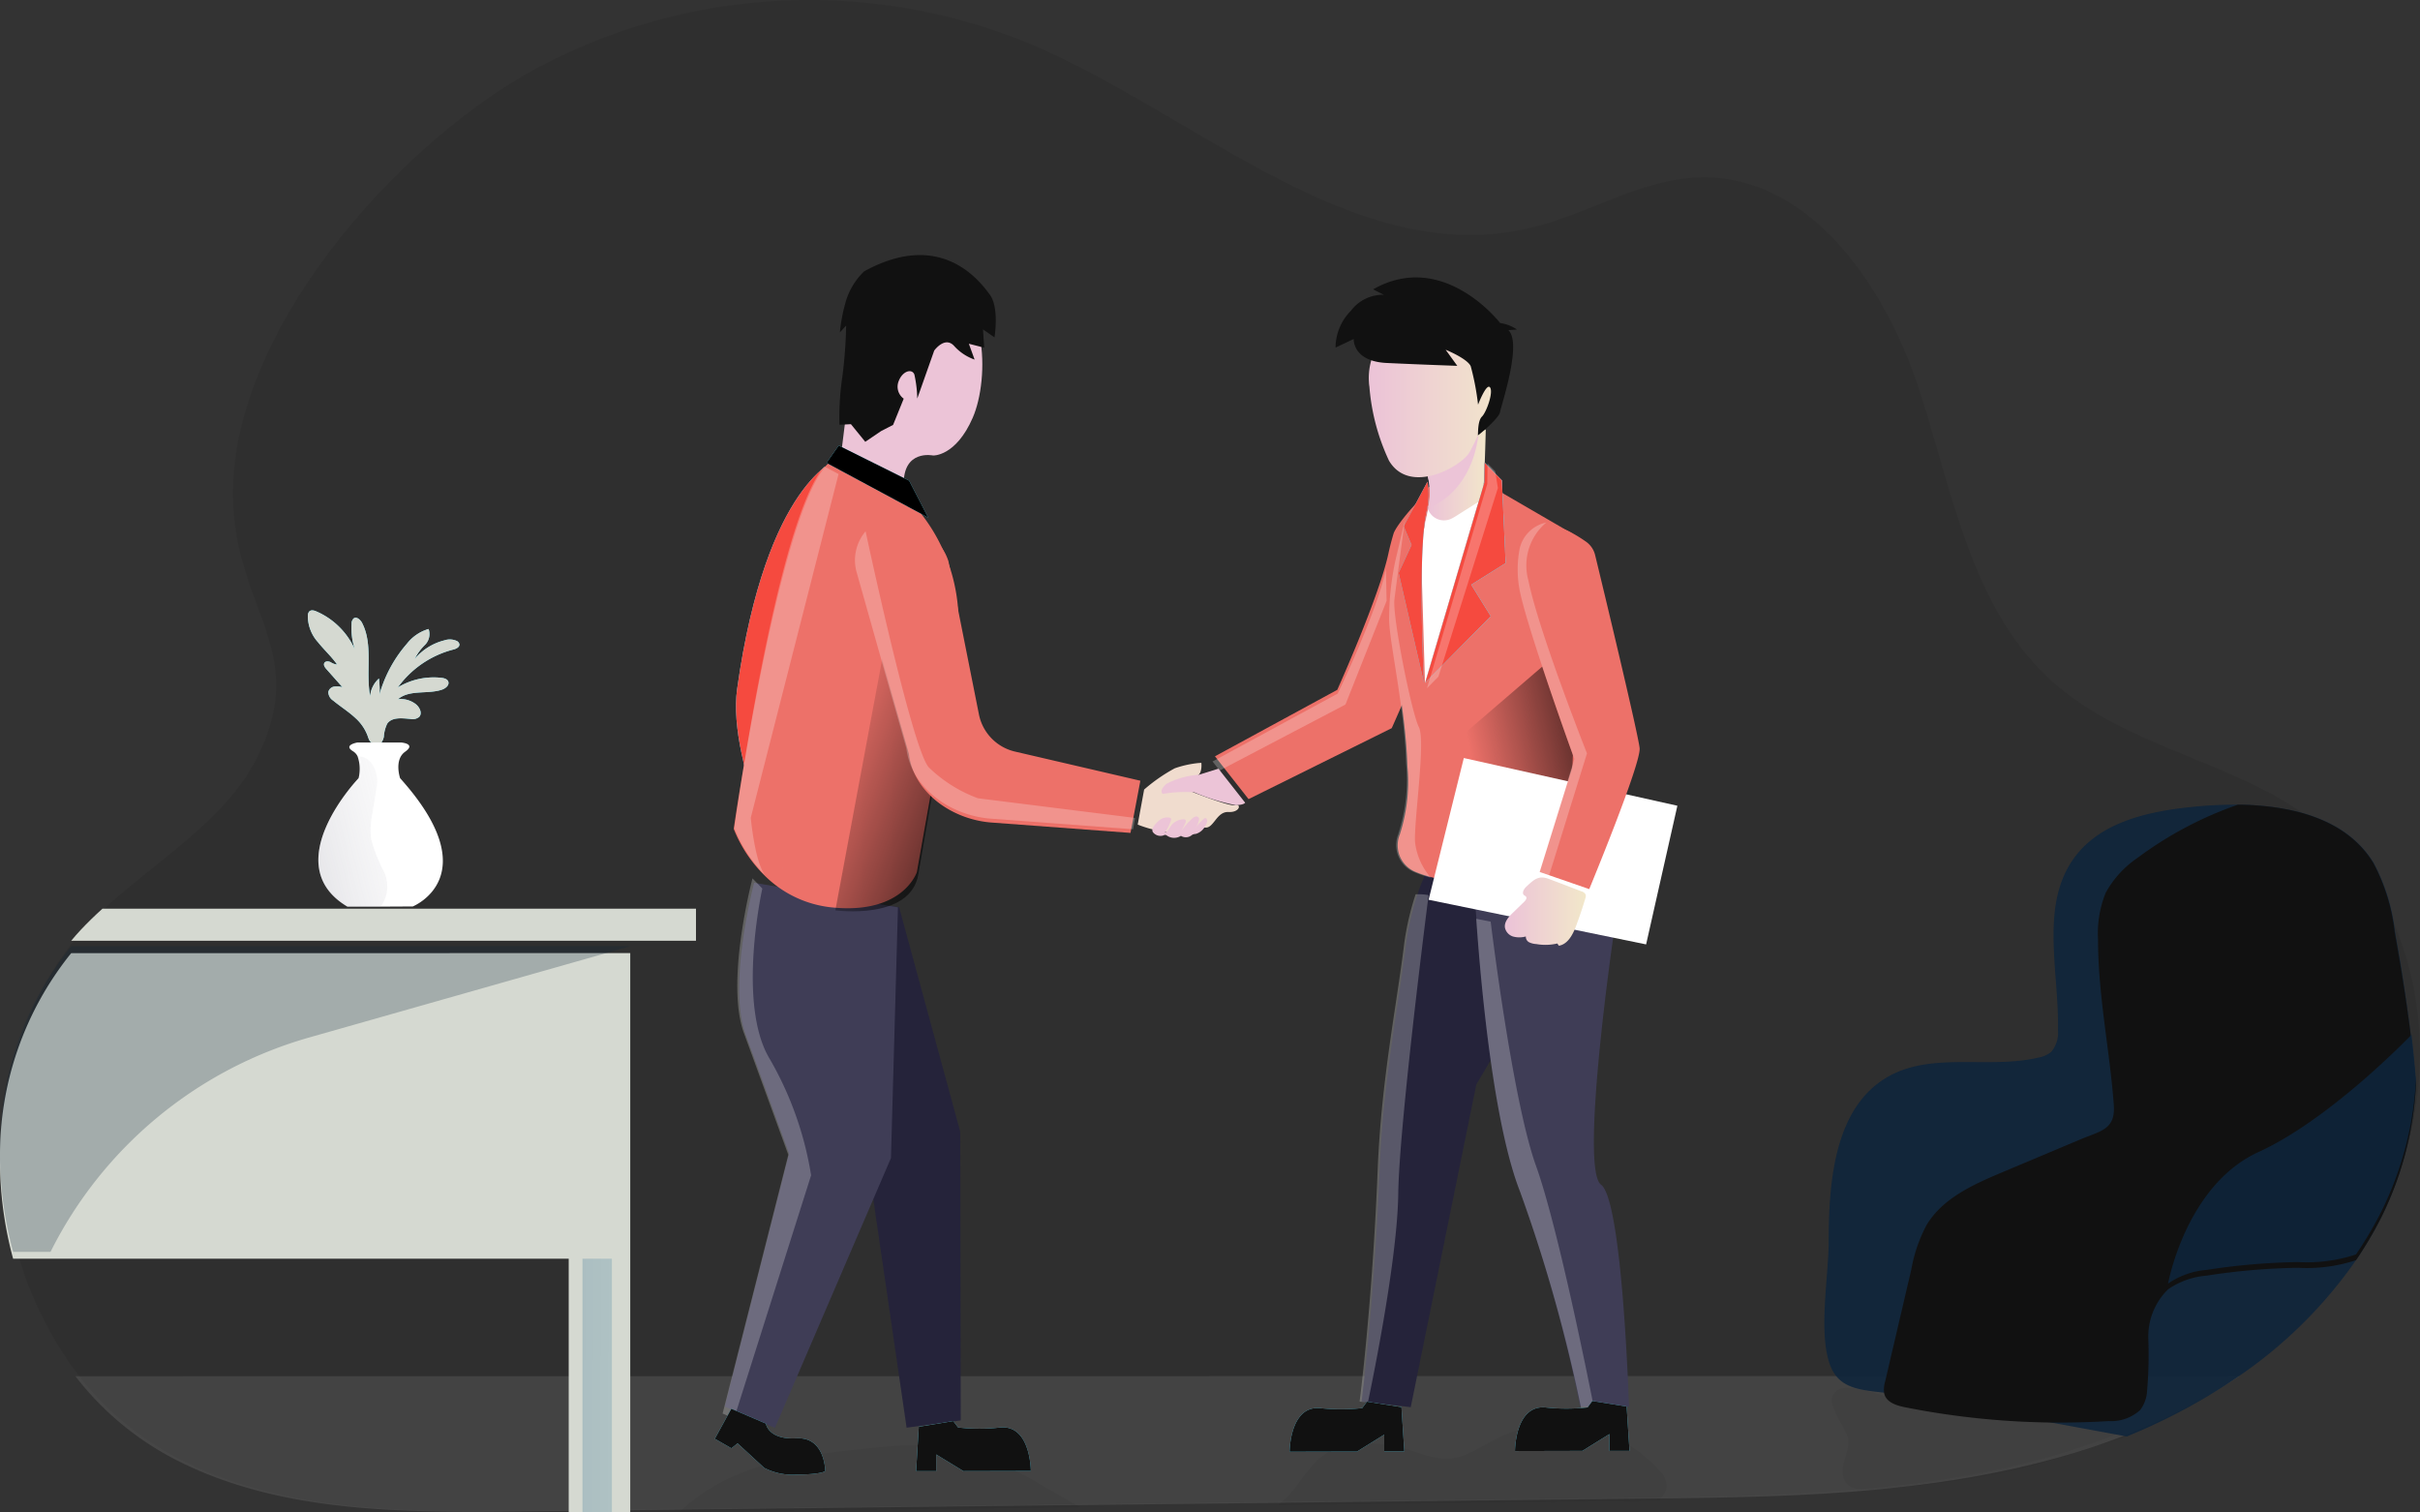 <svg xmlns="http://www.w3.org/2000/svg" xmlns:xlink="http://www.w3.org/1999/xlink" width="200.001" height="124.999" viewBox="0 0 200.001 124.999">
  <rect x="0" y="0" width="200.001" height="124.999" fill="#333333" stroke="none"/>
  <defs>
    <linearGradient id="linear-gradient" x1="0.369" y1="0.618" x2="1.314" y2="0.258" gradientUnits="objectBoundingBox">
      <stop offset="0" stop-opacity="0"/>
      <stop offset="0.91" stop-opacity="0.8"/>
      <stop offset="1"/>
    </linearGradient>
    <linearGradient id="linear-gradient-2" x1="0.102" y1="8.609" x2="1.106" y2="8.609" gradientUnits="objectBoundingBox">
      <stop offset="0" stop-color="#ecc4d7"/>
      <stop offset="0.42" stop-color="#efd4d1"/>
      <stop offset="1" stop-color="#f2eac9"/>
    </linearGradient>
    <linearGradient id="linear-gradient-3" x1="0.795" y1="12.308" x2="-1.351" y2="14.828" xlink:href="#linear-gradient-2"/>
    <linearGradient id="linear-gradient-4" x1="0.05" y1="5.887" x2="1.05" y2="5.887" xlink:href="#linear-gradient-2"/>
    <linearGradient id="linear-gradient-5" x1="0.217" y1="0.013" x2="1.347" y2="1.114" xlink:href="#linear-gradient"/>
    <linearGradient id="linear-gradient-6" x1="0.598" y1="4.786" x2="0.85" y2="4.84" xlink:href="#linear-gradient-2"/>
    <linearGradient id="linear-gradient-7" x1="0.669" y1="24.11" x2="-0.138" y2="28.474" xlink:href="#linear-gradient-2"/>
    <linearGradient id="linear-gradient-8" x1="0.616" y1="40.854" x2="0.333" y2="43.489" xlink:href="#linear-gradient-2"/>
    <linearGradient id="linear-gradient-9" x1="0.064" y1="13.32" x2="1.064" y2="13.32" xlink:href="#linear-gradient-2"/>
    <linearGradient id="linear-gradient-10" x1="0.548" y1="8.539" x2="0.416" y2="6.841" gradientUnits="objectBoundingBox">
      <stop offset="0" stop-opacity="0"/>
      <stop offset="0.44" stop-opacity="0.349"/>
      <stop offset="0.91" stop-opacity="0.8"/>
      <stop offset="1"/>
    </linearGradient>
    <linearGradient id="linear-gradient-11" x1="1.722" y1="0.171" x2="-1.08" y2="1.101" gradientUnits="objectBoundingBox">
      <stop offset="0" stop-color="#fff" stop-opacity="0"/>
      <stop offset="1" stop-color="#3f3d56"/>
    </linearGradient>
    <linearGradient id="linear-gradient-12" x1="-31.203" y1="1.881" x2="17.904" y2="4.163" gradientUnits="objectBoundingBox">
      <stop offset="0.17" stop-color="#00272e"/>
      <stop offset="1" stop-color="#69b9eb" stop-opacity="0"/>
    </linearGradient>
    <linearGradient id="linear-gradient-13" y1="809.279" x2="1" y2="809.279" gradientUnits="objectBoundingBox">
      <stop offset="0" stop-color="#68e1fd"/>
      <stop offset="1" stop-color="#69b9eb"/>
    </linearGradient>
  </defs>
  <g id="confirm" transform="translate(0.001 0.003)">
    <path id="Tracé_882" data-name="Tracé 882" d="M200.867,88.642a28.234,28.234,0,0,1-2.913,11.125A36.662,36.662,0,0,1,185.589,113.4a49.977,49.977,0,0,1-9.206,4.9,55.993,55.993,0,0,1-5.438,1.9c-11.167,3.259-22.952,3.419-34.575,3.555l-81.809.949h0l-10.76.124c-3.423.041-6.912.065-10.364-.124-6.586-.354-13.051-1.475-18.72-4.7a24.9,24.9,0,0,1-7.5-6.6A30.7,30.7,0,0,1,1.2,95.466V94.79A27.1,27.1,0,0,1,7.221,77.5c.257-.305.52-.608.794-.9.571-.615,1.194-1.211,1.85-1.806,4.173-3.756,9.684-7.122,12.182-11.96,4.394-8.514-1.085-11.989-1.806-20.341C19.027,28.445,33.282,12.306,44.862,5.862A47.748,47.748,0,0,1,86.121,3.656c13.886,5.9,26.846,18.745,41.494,15.122,4.71-1.165,9.036-4.032,13.889-4.117,8.968-.172,15.193,8.926,17.984,17.435S163.8,50.21,170.433,56.232c4.763,4.32,11.33,5.945,17.1,8.814a28.123,28.123,0,0,1,4.95,3.063,21.743,21.743,0,0,1,7.079,10.352,27.621,27.621,0,0,1,1.3,10.181Z" transform="translate(-0.916)" fill="#111" opacity="0.1"/>
    <path id="Tracé_883" data-name="Tracé 883" d="M205.117,468.66a53,53,0,0,1-14.685,6.652c-10.468,2.985-21.475,3.319-32.379,3.452l-2.286.028-30.12.344-15.3.175L76.3,479.7l-2.583.028h0l-10.792.123c-3.433.04-6.929.062-10.393-.123-6.612-.337-13.1-1.434-18.785-4.585a24.771,24.771,0,0,1-7.484-6.472Z" transform="translate(-20.034 -354.937)" fill="#a0a0a0" opacity="0.18"/>
    <path id="Tracé_884" data-name="Tracé 884" d="M620.178,477.137c.069.989-.633,1.944-.434,2.914.294,1.422,1.918,1.185,3.374,1.079a74.448,74.448,0,0,0,11.505-1.719c3.189-.825,5.51-1.622,8.549-2.608.237-.078.164-.752.175-1,.019-.33-.417-.453-.747-.474a54.469,54.469,0,0,1-8.995-.593c-1.325-.27-2.624-.683-3.969-.837-1.66-.187-3.319.017-4.979-.109-1.2-.092-4.13-1.408-5.247-.868C617.739,473.75,620.1,475.943,620.178,477.137Z" transform="translate(-467.423 -358.09)" fill="#000405" opacity="0.05"/>
    <path id="Tracé_885" data-name="Tracé 885" d="M254.129,493.259c3.473.974,6.283,3.037,9.341,4.635q-16.581.19-33.16.384a15.147,15.147,0,0,1,3.082-2.271c3.634-2.034,7.9-2.5,12.044-2.935C248.328,492.769,251.318,492.472,254.129,493.259Z" transform="translate(-174.132 -373.32)" fill="#000405" opacity="0.05"/>
    <path id="Tracé_886" data-name="Tracé 886" d="M465.141,490.737a1.752,1.752,0,0,1-.393.858,1.563,1.563,0,0,0-.185.308l-2.226.028L433,492.269a8.7,8.7,0,0,0,1.437-1.411,20.207,20.207,0,0,1,1.811-2.278c2.1-1.949,5.427-1.586,8.148-.711a7.924,7.924,0,0,0,2.532.567c1.546-.019,2.873-1.024,4.267-1.716a11.418,11.418,0,0,1,13.362,2.7,1.964,1.964,0,0,1,.584,1.317Z" transform="translate(-327.399 -367.877)" fill="#000405" opacity="0.05"/>
    <path id="Tracé_887" data-name="Tracé 887" d="M472.046,303.1l-5.422,26.674-3.644-.417-.42-.05s1.043-7.9,1.494-19.177c.3-7.468,1.574-13.566,2.186-18.634a23.086,23.086,0,0,1,.948-4.111c.74-2.243,1.866-4.341,3.3-4.125,3.163.474,7.328,3.208,7.878,4.919C479.321,291.167,472.046,303.1,472.046,303.1Z" transform="translate(-350.035 -213.48)" fill="#25233a"/>
    <path id="Tracé_888" data-name="Tracé 888" d="M468.232,300.758s-2.43,18.826-2.508,24.7-2.494,17.155-2.494,17.155l-.28.05-.42-.05s1.043-7.9,1.494-19.177c.3-7.468,1.574-13.566,2.186-18.634a23.07,23.07,0,0,1,.948-4.111,4.652,4.652,0,0,1,1.074.069Z" transform="translate(-350.166 -226.784)" fill="#fff" opacity="0.24"/>
    <path id="Tracé_889" data-name="Tracé 889" d="M513.81,334.278h-4.03v-.024a125.027,125.027,0,0,0-5-17.835c-2.134-5.417-3.165-16.451-3.556-22.1-.156-2.134-.218-3.5-.218-3.5s8.184-2.416,9.246-1.344,2.269,5.927,2.269,5.927-2.8,19.227-1.019,20.531S513.81,334.278,513.81,334.278Z" transform="translate(-379.184 -218.026)" fill="#3f3d56"/>
    <path id="Tracé_890" data-name="Tracé 890" d="M258.754,155.19s-5.96,1.837-8.374,19.04c-.872,6.2,4.675,17.157,4.675,17.157Z" transform="translate(-189.462 -117.284)" fill="#68e1fd"/>
    <path id="Tracé_891" data-name="Tracé 891" d="M258.754,155.19s-5.96,1.837-8.374,19.04c-.872,6.2,4.675,17.157,4.675,17.157Z" transform="translate(-189.462 -117.284)" fill="#f54a3f"/>
    <path id="Tracé_892" data-name="Tracé 892" d="M258.932,298.712a2.33,2.33,0,0,0-2.674,2.684c.455,2.688,1.323,6.42,2.845,8.535,2.57,3.54,6.079,8.423,6.079,8.423l3.627,24.893,4.474-.6-.04-23.855-5.05-18.547Z" transform="translate(-193.884 -225.257)" fill="#25233a"/>
    <path id="Tracé_893" data-name="Tracé 893" d="M260.577,298.722,260,319.442l-9.59,22.3-3.212-1.358-.934-.4,5.311-20.91s-2.067-5.69-3.589-9.839c-1.46-3.981.526-11.868.692-12.5v-.043Z" transform="translate(-186.367 -223.738)" fill="#3f3d56"/>
    <path id="Tracé_894" data-name="Tracé 894" d="M427.139,185.042l-11.833,5.865-2.21-2.814h0l-.567-.725,10.109-5.493s3.473-7.722,4.227-11.271c.145-.659.289-1.185.424-1.638.263-.823,2.774-3.729,3.618-3.9s-.107,2.421.455,3.082a5.216,5.216,0,0,1,.9,3.082C432.362,173.432,427.139,185.042,427.139,185.042Z" transform="translate(-312.12 -124.866)" fill="#ed7169"/>
    <path id="Tracé_895" data-name="Tracé 895" d="M488.412,190.458s-5.877,7.063-12.653,5.382a9.245,9.245,0,0,1-1.366-.46,2.371,2.371,0,0,1-1.242-3.106v-.014a14.008,14.008,0,0,0,.614-5.609c-.137-4.554-1.29-9.483-1.375-11.534a22.121,22.121,0,0,1,.541-5.021c.68-3.3,1.9-6.579,3.155-6.769,3.708-.571,4.979.439,4.979.439l6.33,3.677C490.546,170.728,489.014,175.887,488.412,190.458Z" transform="translate(-357.45 -123.343)" fill="#ed7169"/>
    <path id="Tracé_896" data-name="Tracé 896" d="M488.626,167.408l1.619,2.608-4.483,4.535-.922.934,4.872-16.512.019-1.652.619.633h0l.811.83.311,6.837Z" transform="translate(-367.042 -119.089)" fill="#68e1fd"/>
    <path id="Tracé_897" data-name="Tracé 897" d="M499.271,216.3l-.688,17.8s-9.673,4.6-10.951-.569c-.989-3.992,1.541-8.547,1.541-8.547Z" transform="translate(-368.901 -163.716)" fill="url(#linear-gradient)"/>
    <path id="Tracé_898" data-name="Tracé 898" d="M487.919,257.94l-2.909,11.714,17.975,3.689,2.584-11.46Z" transform="translate(-366.943 -195.295)" fill="#fff"/>
    <path id="Tracé_899" data-name="Tracé 899" d="M489.744,146.3c0,.052-.064,2.705-.156,4.393a4.53,4.53,0,0,1-1.612,3.137,5.769,5.769,0,0,1-1.918,1.323,1.017,1.017,0,0,1-1.3-.6h0a1.034,1.034,0,0,1-.026-.616c.092-.351.185-.759.256-1.185a5.381,5.381,0,0,0-.021-2.506.658.658,0,0,0-.024-.074,1.091,1.091,0,0,1,.322-1.11,8.193,8.193,0,0,1,2.034-1.543,24.009,24.009,0,0,1,2.445-1.219Z" transform="translate(-366.954 -110.819)" fill="url(#linear-gradient-2)"/>
    <path id="Tracé_900" data-name="Tracé 900" d="M486.383,154.333a2.192,2.192,0,0,1-.512.18,5.383,5.383,0,0,0-.021-2.506l.3-1.185.225-.882,1.809-.661,1.833-.669C489.575,151.872,487.83,153.648,486.383,154.333Z" transform="translate(-367.844 -112.589)" fill="url(#linear-gradient-3)"/>
    <path id="Tracé_901" data-name="Tracé 901" d="M470.244,107.183a5.216,5.216,0,0,0-4.886,5.526h0a2.869,2.869,0,0,0,.04.4,17.615,17.615,0,0,0,1.617,6.117c1.7,2.892,5.986.5,6.662-.7s3.224-6.6,2.148-8.134C475.114,109.329,473.023,107.055,470.244,107.183Z" transform="translate(-352.225 -81.161)" fill="url(#linear-gradient-4)"/>
    <path id="Tracé_902" data-name="Tracé 902" d="M456.886,95.437l.882.45a3.319,3.319,0,0,0-2.719,1.323,4.346,4.346,0,0,0-1.268,3.042l1.5-.711s-.111,1.847,2.724,1.982,5.837.237,5.837.237l-.963-1.33s1.764.711,2.072,1.354a21.342,21.342,0,0,1,.607,3.182s.7-1.823.991-1.422-.3,2.051-.671,2.413-.306,1.449-.339,1.539,1.757-1.4,1.835-1.913,1.852-5.69.688-6.771l.711-.055a3.319,3.319,0,0,0-1.392-.536S462.706,92.132,456.886,95.437Z" transform="translate(-343.405 -71.528)" fill="#111"/>
    <path id="Tracé_903" data-name="Tracé 903" d="M387.454,262.292a13.909,13.909,0,0,1,2.53-1.757,8.336,8.336,0,0,1,2.2-.455s.123,1.036-.474,1.1-1.1.977-1.1.977,3.834,1.569,4.362,1.422.424.616-.545.567-1.207,1.306-1.878,1.287-1.733.4-2.719.431a10.234,10.234,0,0,1-2.907-.678Z" transform="translate(-292.899 -197.04)" fill="#f0dcce"/>
    <path id="Tracé_904" data-name="Tracé 904" d="M267.51,171.3l-3.21,18.07s-1.11,3.459-6.852,2.942a9.194,9.194,0,0,1-5.6-2.52h0l-.092-.088-.064-.066a11.157,11.157,0,0,1-2.53-3.831s3.689-25.493,7.563-29.917a1.522,1.522,0,0,1,1.162-.654,6.852,6.852,0,0,1,2.959,1.128A14.5,14.5,0,0,1,267.51,171.3Z" transform="translate(-188.524 -117.305)" fill="#ed7169"/>
    <path id="Tracé_905" data-name="Tracé 905" d="M288.1,220.45l-4.03,21.614s6.176.849,6.852-2.94l1.9-10.993Z" transform="translate(-215.033 -166.831)" fill="url(#linear-gradient-5)"/>
    <path id="Tracé_906" data-name="Tracé 906" d="M286,109.269s.614-4.649.861-7.672,1.233-7.072,6.306-6.553,5.09,8.189,3.689,11.4-3.269,3.118-3.269,3.118-2.527-.55-2.432,2.489Z" transform="translate(-216.467 -71.92)" fill="url(#linear-gradient-6)"/>
    <path id="Tracé_907" data-name="Tracé 907" d="M287.313,88.148a5.69,5.69,0,0,0-1.543,2.594,13.64,13.64,0,0,0-.46,2.449l.517-.567a37.87,37.87,0,0,1-.315,4.241,23.045,23.045,0,0,0-.237,3.959l.948-.047,1.185,1.456,1.309-.887.991-.51.877-2.167a1.219,1.219,0,0,1-.427-1.422c.322-.884,1.124-1.088,1.311-.567a10.269,10.269,0,0,1,.237,1.977l1.4-3.962s.877-1.23,1.645-.384a4.1,4.1,0,0,0,1.693,1.128l-.474-1.309,1.268.325-.1-1.513.948.661s.415-2.449-.389-3.535S293.7,84.635,287.313,88.148Z" transform="translate(-215.899 -65.723)" fill="#111"/>
    <path id="Tracé_908" data-name="Tracé 908" d="M314.614,199.706l-.642,3.4-.173.913-11.572-.863c-3.2-.275-6.347-2.466-6.745-5.669l-4-14.137a3.589,3.589,0,0,1,3.95-4.618,4.123,4.123,0,0,1,3.319,2.828l2.52,12.653a3.947,3.947,0,0,0,2.971,3.082Z" transform="translate(-220.37 -135.186)" fill="#ed7169"/>
    <path id="Tracé_909" data-name="Tracé 909" d="M399.8,262.22l-1.612.5a6.743,6.743,0,0,0-2.686.754c-.671.574-.3.832-.3.832a11.008,11.008,0,0,1,2.594-.135,16.753,16.753,0,0,0,3.421,1.06c.711-.012.789-.2.789-.2Z" transform="translate(-299.102 -198.694)" fill="url(#linear-gradient-7)"/>
    <path id="Tracé_910" data-name="Tracé 910" d="M392.628,278.936a1.02,1.02,0,0,1,.884-.237.174.174,0,0,1,.092.047.2.2,0,0,1,0,.187,3.189,3.189,0,0,1-.5,1c.251-.085.367-.365.526-.576a1.328,1.328,0,0,1,1.019-.526.237.237,0,0,1,.137.028c.1.066.055.218,0,.325l-.3.6a5.982,5.982,0,0,1,.868-1,.652.652,0,0,1,.285-.178.237.237,0,0,1,.284.126.3.3,0,0,1,0,.194,2.2,2.2,0,0,1-.356.761,3.679,3.679,0,0,1,.744-.88.2.2,0,0,1,.171-.069.145.145,0,0,1,.083.071c.1.166,0,.377-.1.543a1.287,1.287,0,0,1-.794.688,1,1,0,0,0-.237.043.824.824,0,0,0-.154.1.768.768,0,0,1-.842.019,1.048,1.048,0,0,1-1.152-.019.237.237,0,0,0-.284-.021.787.787,0,0,1-.872-.258C391.915,279.612,392.394,279.14,392.628,278.936Z" transform="translate(-296.841 -211.124)" fill="url(#linear-gradient-8)"/>
    <path id="Tracé_911" data-name="Tracé 911" d="M522.3,208.8l-3.959-1.368-.135-.047,2.885-9.275s-3.793-10.431-4.424-13.625a8.948,8.948,0,0,1-.029-3.217A2.781,2.781,0,0,1,518.819,179a2.693,2.693,0,0,1,1.816.237,11.945,11.945,0,0,1,1.422.868,1.9,1.9,0,0,1,.728,1.086c.711,2.921,3.573,14.836,3.679,15.967C526.579,198.461,522.3,208.8,522.3,208.8Z" transform="translate(-390.958 -135.323)" fill="#ed7169"/>
    <path id="Tracé_912" data-name="Tracé 912" d="M513.637,299.963c-.194.185-.379.517-.173.692.05.043.119.066.159.119.1.126-.024.3-.138.413l-.948.922c-.351.339-.733.763-.652,1.245a.979.979,0,0,0,.688.723,1.969,1.969,0,0,0,1.036-.012.51.51,0,0,0,.282.486,1.539,1.539,0,0,0,.578.142,4.315,4.315,0,0,0,1.742-.047c.043.064.085.126.13.187.749-.133,1.157-.934,1.423-1.645s.536-1.5.763-2.269a.51.51,0,0,0,.021-.325.522.522,0,0,0-.337-.254c-.906-.344-1.809-.7-2.717-1.034C514.656,298.993,514.275,299.368,513.637,299.963Z" transform="translate(-387.507 -226.674)" fill="url(#linear-gradient-9)"/>
    <path id="Tracé_913" data-name="Tracé 913" d="M488.626,167.408l1.619,2.608-4.483,4.535-.922.934,4.872-16.512.019-1.652.619.633h0l.811.83.311,6.837Z" transform="translate(-367.042 -119.089)" fill="#68e1fd"/>
    <path id="Tracé_914" data-name="Tracé 914" d="M483.995,171.442l-.6,2.845.344,11.479,4.417-14.967-1.9,1.2a3.559,3.559,0,0,1-.315.178,1.4,1.4,0,0,1-1.885-.624h0c-.019-.038-.036-.076-.052-.116Z" transform="translate(-365.972 -129.324)" fill="#fff"/>
    <path id="Tracé_915" data-name="Tracé 915" d="M478.385,163.84l-1.97,3.691.654,1.541L476,171.384l2.089,9.073s-.571-11.09.261-14.329A6.237,6.237,0,0,0,478.385,163.84Z" transform="translate(-360.41 -124.039)" fill="#68e1fd"/>
    <path id="Tracé_916" data-name="Tracé 916" d="M488.626,167.408l1.619,2.608-4.483,4.535-.922.934,4.872-16.512.019-1.652.619.633h0l.811.83.311,6.837Z" transform="translate(-367.042 -119.089)" fill="#f54a3f"/>
    <path id="Tracé_917" data-name="Tracé 917" d="M478.385,163.84l-1.97,3.691.654,1.541L476,171.384l2.089,9.073s-.571-11.09.261-14.329A6.237,6.237,0,0,0,478.385,163.84Z" transform="translate(-360.41 -124.039)" fill="#f54a3f"/>
    <path id="Tracé_918" data-name="Tracé 918" d="M282.085,151.91l5.82,2.9,1.574,3.051-8.4-4.519Z" transform="translate(-212.772 -115.089)" fill="#68e1fd"/>
    <path id="Tracé_919" data-name="Tracé 919" d="M282.085,151.91l5.82,2.9,1.574,3.051-8.4-4.519Z" transform="translate(-212.772 -115.089)" fill="url(#linear-gradient-10)"/>
    <path id="Tracé_920" data-name="Tracé 920" d="M52.086,321.21v46.23H47V346.468H1.083A31,31,0,0,1,0,338.8v-.654a26.529,26.529,0,0,1,5.882-16.93Z" transform="translate(0 -242.444)" fill="#d5d9d1"/>
    <path id="Tracé_921" data-name="Tracé 921" d="M76.446,310v2.651H24.81c.249-.3.507-.6.773-.882.56-.6,1.166-1.185,1.809-1.769Z" transform="translate(-18.928 -234.903)" fill="#d5d9d1"/>
    <path id="Tracé_922" data-name="Tracé 922" d="M111.273,216.863c-.583-.56-1.28-.986-1.9-1.5a.848.848,0,0,1-.4-.711.593.593,0,0,1,.474-.443,1.783,1.783,0,0,1,.69.043l-1.328-1.494c-.123-.14-.256-.332-.166-.5s.344-.154.519-.071a1.117,1.117,0,0,0,.536.192c-.474-.666-1.076-1.209-1.581-1.842a3.228,3.228,0,0,1-.835-2.219.517.517,0,0,1,.116-.318c.152-.152.408-.088.6,0a6.164,6.164,0,0,1,3.16,3.12,5.669,5.669,0,0,1-.261-2.108.564.564,0,0,1,.18-.446c.237-.164.55.119.688.382.934,1.818.282,4.03.664,6.043a2.21,2.21,0,0,1,.73-1.453,10.431,10.431,0,0,1-.119,3.108c.292.128.268.545.194.858q-.142.711-.356,1.422c-.522-.043-.531-.327-.695-.747a3.769,3.769,0,0,0-.915-1.323Z" transform="translate(-81.84 -157.467)" fill="#68e1fd"/>
    <path id="Tracé_923" data-name="Tracé 923" d="M133.152,215.538a3.5,3.5,0,0,1,1.807-1.238,1.265,1.265,0,0,1-.306,1.32,4.182,4.182,0,0,0-.839,1.152,4.673,4.673,0,0,1,2.454-1.534,1.382,1.382,0,0,1,1.038.059.4.4,0,0,1,.194.237c.057.261-.275.417-.536.474a8.177,8.177,0,0,0-4.545,3.118,5.72,5.72,0,0,1,3.606-.789c.218.026.474.092.555.294.126.3-.213.583-.522.685-1.185.394-2.67-.026-3.627.785a2.039,2.039,0,0,1,1.456.4c.334.254.581.773.287,1.072a.861.861,0,0,1-.711.161c-.685-.059-1.529-.173-1.923.391a2.882,2.882,0,0,0-.28,1.091c-.064.3-.313.835-.64.541-.218-.2-.133-.884-.133-1.145a10.906,10.906,0,0,1,2.66-7.07Z" transform="translate(-99.539 -162.319)" fill="#68e1fd"/>
    <path id="Tracé_924" data-name="Tracé 924" d="M111.273,216.863c-.583-.56-1.28-.986-1.9-1.5a.848.848,0,0,1-.4-.711.593.593,0,0,1,.474-.443,1.783,1.783,0,0,1,.69.043l-1.328-1.494c-.123-.14-.256-.332-.166-.5s.344-.154.519-.071a1.117,1.117,0,0,0,.536.192c-.474-.666-1.076-1.209-1.581-1.842a3.228,3.228,0,0,1-.835-2.219.517.517,0,0,1,.116-.318c.152-.152.408-.088.6,0a6.164,6.164,0,0,1,3.16,3.12,5.669,5.669,0,0,1-.261-2.108.564.564,0,0,1,.18-.446c.237-.164.55.119.688.382.934,1.818.282,4.03.664,6.043a2.21,2.21,0,0,1,.73-1.453,10.431,10.431,0,0,1-.119,3.108c.292.128.268.545.194.858q-.142.711-.356,1.422c-.522-.043-.531-.327-.695-.747a3.769,3.769,0,0,0-.915-1.323Z" transform="translate(-81.84 -157.467)" fill="#d5d9d1"/>
    <path id="Tracé_925" data-name="Tracé 925" d="M133.152,215.538a3.5,3.5,0,0,1,1.807-1.238,1.265,1.265,0,0,1-.306,1.32,4.182,4.182,0,0,0-.839,1.152,4.673,4.673,0,0,1,2.454-1.534,1.382,1.382,0,0,1,1.038.059.4.4,0,0,1,.194.237c.057.261-.275.417-.536.474a8.177,8.177,0,0,0-4.545,3.118,5.72,5.72,0,0,1,3.606-.789c.218.026.474.092.555.294.126.3-.213.583-.522.685-1.185.394-2.67-.026-3.627.785a2.039,2.039,0,0,1,1.456.4c.334.254.581.773.287,1.072a.861.861,0,0,1-.711.161c-.685-.059-1.529-.173-1.923.391a2.882,2.882,0,0,0-.28,1.091c-.064.3-.313.835-.64.541-.218-.2-.133-.884-.133-1.145a10.906,10.906,0,0,1,2.66-7.07Z" transform="translate(-99.539 -162.319)" fill="#d5d9d1"/>
    <path id="Tracé_926" data-name="Tracé 926" d="M118.777,266.319l-2.712.014h-2.684c-5.9-3.5.92-10.616.92-10.616a3.18,3.18,0,0,0-.083-1.809.991.991,0,0,0-.367-.41c-.87-.522.344-.728.344-.728h3.642s1.247.1.311.761-.415,2.186-.415,2.186C125.017,263.818,118.777,266.319,118.777,266.319Z" transform="translate(-84.667 -191.406)" fill="#fff"/>
    <path id="Tracé_927" data-name="Tracé 927" d="M116.262,269.77a1.859,1.859,0,0,1-.2.213h-2.684c-5.9-3.5.92-10.616.92-10.616a3.18,3.18,0,0,0-.083-1.809c1.185-.09,1.757,1.439,1.6,2.411-.121.749-.237,1.5-.367,2.25a6.787,6.787,0,0,0-.119,2.134,12.953,12.953,0,0,0,1.041,2.677,2.821,2.821,0,0,1-.108,2.74Z" transform="translate(-84.667 -195.043)" opacity="0.51" fill="url(#linear-gradient-11)"/>
    <path id="Tracé_928" data-name="Tracé 928" d="M52.086,321.21l-26.524,7.537A34.436,34.436,0,0,0,4.173,346.468H1.091A31.011,31.011,0,0,1,0,338.8v-.654a26.529,26.529,0,0,1,5.882-16.93Z" transform="translate(0 -243.009)" fill="#0e253b" opacity="0.25"/>
    <rect id="Rectangle_510" data-name="Rectangle 510" width="2.432" height="20.934" transform="translate(48.137 104.024)" opacity="0.61" fill="url(#linear-gradient-12)"/>
    <path id="Tracé_929" data-name="Tracé 929" d="M665.091,292.651a27.738,27.738,0,0,1-2.845,10.891,31.333,31.333,0,0,1-2.11,3.577,37.606,37.606,0,0,1-9.957,9.777,48.894,48.894,0,0,1-8.99,4.794l-6.285-1.159-12.046-2.221c-.59-.109-1.162-.178-1.7-.237-2.221-.251-3.95-.375-4.6-2.629-.808-2.776,0-7.025,0-9.936,0-5.059.529-11.083,4.934-13.568,3.656-2.058,8.3-.6,12.378-1.558a2.348,2.348,0,0,0,1.076-.474,2.436,2.436,0,0,0,.56-1.795c.1-4.9-1.534-10.386,1.392-14.312,2.238-3,6.332-3.829,10.059-4.175a33.555,33.555,0,0,1,3.452-.149q.839,0,1.676.071c3.862.3,7.541,1.539,9.5,4.718a15.917,15.917,0,0,1,1.773,5.678c.159.908.318,1.823.474,2.738C664.353,285.958,664.828,289.313,665.091,292.651Z" transform="translate(-465.425 -202.975)" fill="rgba(14,37,59,0.88)"/>
    <path id="Tracé_930" data-name="Tracé 930" d="M680.939,292.647a27.738,27.738,0,0,1-2.845,10.891,31.322,31.322,0,0,1-2.11,3.577,12.94,12.94,0,0,1-4.791.631,53.906,53.906,0,0,0-7.565.65,6.482,6.482,0,0,0-3.177,1.131,5.452,5.452,0,0,0-1.631,4.073,35.4,35.4,0,0,1-.119,4.516,2.892,2.892,0,0,1-.552,1.382,3.558,3.558,0,0,1-2.608.917q-2.4.145-4.81.119a65.936,65.936,0,0,1-12.013-1.261c-.685-.138-1.484-.382-1.7-1.048a.819.819,0,0,1-.033-.152,2.291,2.291,0,0,1,.085-.932l2.169-9.286A12.336,12.336,0,0,1,640.5,304.2c1.337-2.217,3.879-3.35,6.261-4.353l6.415-2.7c1.754-.735,2.947-.83,2.79-2.895-.344-4.566-1.3-9.009-1.3-13.618a8.951,8.951,0,0,1,.631-3.881,8.354,8.354,0,0,1,2.641-2.892,30.677,30.677,0,0,1,8.286-4.388q.839,0,1.676.071c3.862.3,7.541,1.539,9.5,4.718a15.921,15.921,0,0,1,1.773,5.678c.159.908.318,1.823.474,2.738.344,2.079.659,4.18.913,6.285C680.716,290.183,680.834,291.407,680.939,292.647Z" transform="translate(-481.273 -202.971)" fill="#111"/>
    <path id="Tracé_931" data-name="Tracé 931" d="M756.508,355.351a27.737,27.737,0,0,1-2.845,10.891,31.328,31.328,0,0,1-2.11,3.578,12.938,12.938,0,0,1-4.791.631,53.9,53.9,0,0,0-7.565.65,6.484,6.484,0,0,0-3.177,1.131s1.472-8.136,7.477-10.877,12.641-9.694,12.641-9.694C756.285,352.888,756.4,354.111,756.508,355.351Z" transform="translate(-556.842 -266.149)" fill="rgba(14,37,59,0.88)"/>
    <path id="Tracé_932" data-name="Tracé 932" d="M266.225,296.02c-.033-.028-.064-.059-.1-.09l.021.019A.423.423,0,0,1,266.225,296.02Z" transform="translate(-201.523 -224.273)" fill="url(#linear-gradient-13)"/>
    <path id="Tracé_933" data-name="Tracé 933" d="M251.071,186.98s.344,3.815,1.226,4.784a11.4,11.4,0,0,1-2.587-3.919s3.483-25.367,7.432-29.9l1.185.628Z" transform="translate(-189.024 -119.4)" fill="#fff" opacity="0.24"/>
    <path id="Tracé_934" data-name="Tracé 934" d="M426.336,193.66l.054,2.608-3.4,8.57-10.4,5.453h0l-.583-.747,10.339-5.609S425.566,197.3,426.336,193.66Z" transform="translate(-311.796 -146.614)" fill="#fff" opacity="0.24"/>
    <path id="Tracé_935" data-name="Tracé 935" d="M313.289,204.079l-.175.934-11.835-.882c-3.276-.282-6.491-2.523-6.9-5.8L290.3,183.873a3.689,3.689,0,0,1,.711-3.483s3.815,17.9,5.216,19.5a11.51,11.51,0,0,0,4.071,2.563Z" transform="translate(-219.475 -136.482)" fill="#fff" opacity="0.24"/>
    <path id="Tracé_936" data-name="Tracé 936" d="M253.084,319.7l-6.366,20.1-.948-.408,5.43-21.382s-2.115-5.818-3.67-10.064c-1.494-4.071.538-12.136.711-12.786l.813.842s-2.134,9.545.612,14.082a28.032,28.032,0,0,1,3.418,9.616Z" transform="translate(-186.052 -222.57)" fill="#fff" opacity="0.24"/>
    <path id="Tracé_937" data-name="Tracé 937" d="M476.136,206.054h0a9.4,9.4,0,0,1-1.4-.474,2.418,2.418,0,0,1-1.271-3.177v-.036a14.277,14.277,0,0,0,.628-5.737c-.14-4.656-1.318-9.689-1.406-11.795a22.8,22.8,0,0,1,.552-5.135l.744-3.151s-.683,5.111-.858,6.513,1.422,9.379,2.018,10.536-.448,7.966-.308,9.583a5.475,5.475,0,0,0,1.3,2.873Z" transform="translate(-357.884 -133.518)" fill="#fff" opacity="0.24"/>
    <path id="Tracé_938" data-name="Tracé 938" d="M511.645,349.635l-.97.474a128.326,128.326,0,0,0-5.109-18.241c-2.184-5.541-3.236-16.833-3.646-22.6l1.2.237s1.783,14.723,3.741,20.166S511.645,349.635,511.645,349.635Z" transform="translate(-379.923 -233.335)" fill="#fff" opacity="0.24"/>
    <path id="Tracé_939" data-name="Tracé 939" d="M522.033,196.252l-3.144,10.126-.711-.135-.14-.047,2.952-9.483s-3.864-10.654-4.519-13.935a9.191,9.191,0,0,1-.031-3.291,2.845,2.845,0,0,1,2.231-2.316,4.631,4.631,0,0,0-1.484,4.772C518.036,186.165,522.033,196.252,522.033,196.252Z" transform="translate(-390.878 -133.99)" fill="#fff" opacity="0.24"/>
    <path id="Tracé_940" data-name="Tracé 940" d="M491.3,159.612l-4.915,15.59-.944.955,4.983-16.887.019-1.69.633.647h0Z" transform="translate(-367.508 -119.283)" fill="#fff" opacity="0.24"/>
    <path id="Tracé_941" data-name="Tracé 941" d="M244.433,480.06l-1.363,2.48,1.37.785.51-.408,2.21,2.034a5.114,5.114,0,0,0,2.722.545c1.932,0,2.314-.277,2.314-.277s0-2.845-2.371-2.715-2.534-1.219-2.534-1.219Z" transform="translate(-183.994 -363.635)" fill="#68e1fd"/>
    <path id="Tracé_942" data-name="Tracé 942" d="M311.723,484.822l-.223,3.665h1.66v-1.375l2.252,1.375,5.569-.014s0-3.793-2.5-3.594a14.826,14.826,0,0,1-3.514,0l-.4-.529Z" transform="translate(-235.789 -366.908)" fill="#68e1fd"/>
    <path id="Tracé_943" data-name="Tracé 943" d="M524.367,477.825l.237,3.663h-1.66V480.1l-2.236,1.389-5.569.014s0-3.793,2.487-3.606a15.839,15.839,0,0,0,3.513,0l.391-.531Z" transform="translate(-389.934 -361.582)" fill="#68e1fd"/>
    <path id="Tracé_944" data-name="Tracé 944" d="M447.751,478.053l.237,3.66h-1.66v-1.385l-2.25,1.4-5.569.014s0-3.793,2.487-3.606a15.848,15.848,0,0,0,3.514,0l.391-.531Z" transform="translate(-331.929 -361.765)" fill="#68e1fd"/>
    <path id="Tracé_945" data-name="Tracé 945" d="M244.433,480.06l-1.363,2.48,1.37.785.51-.408,2.21,2.034a5.114,5.114,0,0,0,2.722.545c1.932,0,2.314-.277,2.314-.277s0-2.845-2.371-2.715-2.534-1.219-2.534-1.219Z" transform="translate(-183.994 -363.635)" fill="#111"/>
    <path id="Tracé_946" data-name="Tracé 946" d="M311.723,484.822l-.223,3.665h1.66v-1.375l2.252,1.375,5.569-.014s0-3.793-2.5-3.594a14.826,14.826,0,0,1-3.514,0l-.4-.529Z" transform="translate(-235.789 -366.908)" fill="#111"/>
    <path id="Tracé_947" data-name="Tracé 947" d="M524.367,477.825l.237,3.663h-1.66V480.1l-2.236,1.389-5.569.014s0-3.793,2.487-3.606a15.839,15.839,0,0,0,3.513,0l.391-.531Z" transform="translate(-389.934 -361.582)" fill="#111"/>
    <path id="Tracé_948" data-name="Tracé 948" d="M447.751,478.053l.237,3.66h-1.66v-1.385l-2.25,1.4-5.569.014s0-3.793,2.487-3.606a15.848,15.848,0,0,0,3.514,0l.391-.531Z" transform="translate(-331.929 -361.765)" fill="#111"/>
  </g>
</svg>
